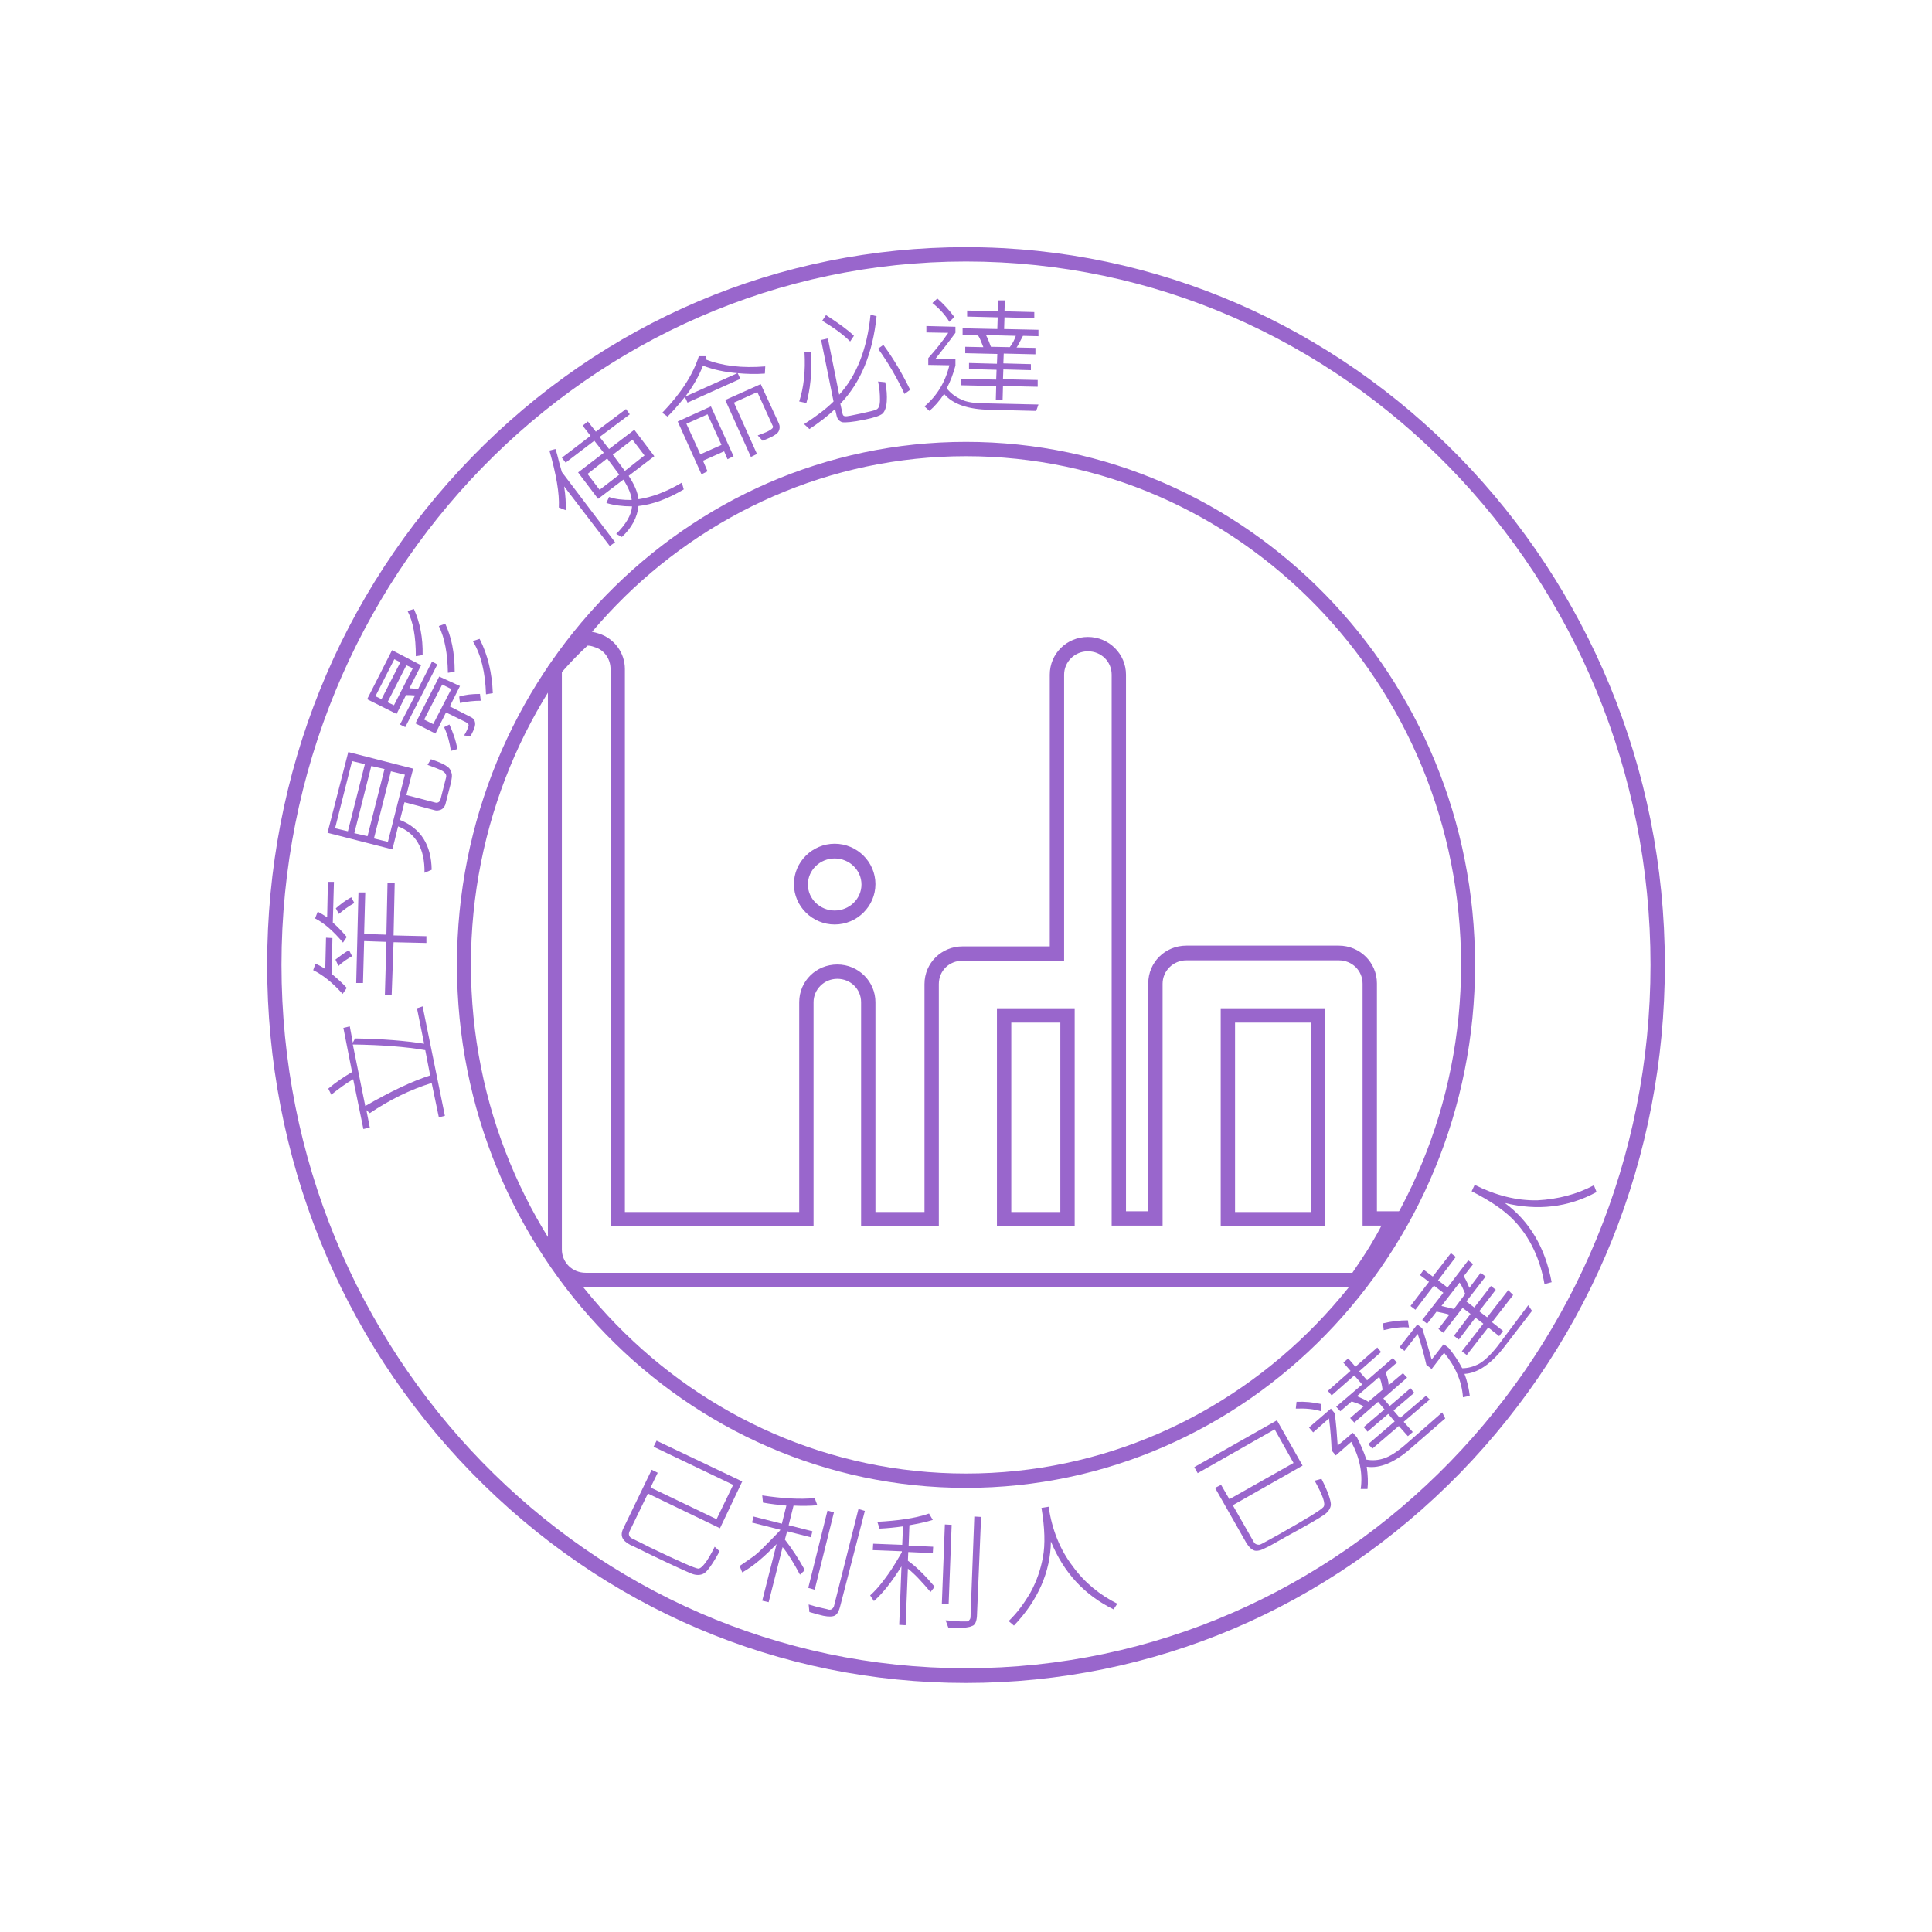 <?xml version="1.0" encoding="utf-8"?>
<!-- Generator: Adobe Illustrator 21.0.0, SVG Export Plug-In . SVG Version: 6.00 Build 0)  -->
<svg version="1.1" id="_x39_966CC" xmlns="http://www.w3.org/2000/svg" xmlns:xlink="http://www.w3.org/1999/xlink" x="0px" y="0px"
	 viewBox="0 0 512 512" style="enable-background:new 0 0 512 512;" xml:space="preserve">
<style type="text/css">
	.st0{display:none;}
	.st1{display:inline;opacity:0.3;fill:none;stroke:#449FDB;enable-background:new    ;}
	.st2{display:inline;fill:none;stroke:#449FDB;}
	.st3{fill:#9966CC;}
</style>
<title></title>
<g id="icomoon-ignore" class="st0">
	<line class="st1" x1="16" y1="0" x2="16" y2="512"/>
	<line class="st2" x1="32" y1="0" x2="32" y2="512"/>
	<line class="st1" x1="48" y1="0" x2="48" y2="512"/>
	<line class="st2" x1="64" y1="0" x2="64" y2="512"/>
	<line class="st1" x1="80" y1="0" x2="80" y2="512"/>
	<line class="st2" x1="96" y1="0" x2="96" y2="512"/>
	<line class="st1" x1="112" y1="0" x2="112" y2="512"/>
	<line class="st2" x1="128" y1="0" x2="128" y2="512"/>
	<line class="st1" x1="144" y1="0" x2="144" y2="512"/>
	<line class="st2" x1="160" y1="0" x2="160" y2="512"/>
	<line class="st1" x1="176" y1="0" x2="176" y2="512"/>
	<line class="st2" x1="192" y1="0" x2="192" y2="512"/>
	<line class="st1" x1="208" y1="0" x2="208" y2="512"/>
	<line class="st2" x1="224" y1="0" x2="224" y2="512"/>
	<line class="st1" x1="240" y1="0" x2="240" y2="512"/>
	<line class="st2" x1="256" y1="0" x2="256" y2="512"/>
	<line class="st1" x1="272" y1="0" x2="272" y2="512"/>
	<line class="st2" x1="288" y1="0" x2="288" y2="512"/>
	<line class="st1" x1="304" y1="0" x2="304" y2="512"/>
	<line class="st2" x1="320" y1="0" x2="320" y2="512"/>
	<line class="st1" x1="336" y1="0" x2="336" y2="512"/>
	<line class="st2" x1="352" y1="0" x2="352" y2="512"/>
	<line class="st1" x1="368" y1="0" x2="368" y2="512"/>
	<line class="st2" x1="384" y1="0" x2="384" y2="512"/>
	<line class="st1" x1="400" y1="0" x2="400" y2="512"/>
	<line class="st2" x1="416" y1="0" x2="416" y2="512"/>
	<line class="st1" x1="432" y1="0" x2="432" y2="512"/>
	<line class="st2" x1="448" y1="0" x2="448" y2="512"/>
	<line class="st1" x1="464" y1="0" x2="464" y2="512"/>
	<line class="st2" x1="480" y1="0" x2="480" y2="512"/>
	<line class="st1" x1="496" y1="0" x2="496" y2="512"/>
	<line class="st1" x1="0" y1="16" x2="512" y2="16"/>
	<line class="st2" x1="0" y1="32" x2="512" y2="32"/>
	<line class="st1" x1="0" y1="48" x2="512" y2="48"/>
	<line class="st2" x1="0" y1="64" x2="512" y2="64"/>
	<line class="st1" x1="0" y1="80" x2="512" y2="80"/>
	<line class="st2" x1="0" y1="96" x2="512" y2="96"/>
	<line class="st1" x1="0" y1="112" x2="512" y2="112"/>
	<line class="st2" x1="0" y1="128" x2="512" y2="128"/>
	<line class="st1" x1="0" y1="144" x2="512" y2="144"/>
	<line class="st2" x1="0" y1="160" x2="512" y2="160"/>
	<line class="st1" x1="0" y1="176" x2="512" y2="176"/>
	<line class="st2" x1="0" y1="192" x2="512" y2="192"/>
	<line class="st1" x1="0" y1="208" x2="512" y2="208"/>
	<line class="st2" x1="0" y1="224" x2="512" y2="224"/>
	<line class="st1" x1="0" y1="240" x2="512" y2="240"/>
	<line class="st2" x1="0" y1="256" x2="512" y2="256"/>
	<line class="st1" x1="0" y1="272" x2="512" y2="272"/>
	<line class="st2" x1="0" y1="288" x2="512" y2="288"/>
	<line class="st1" x1="0" y1="304" x2="512" y2="304"/>
	<line class="st2" x1="0" y1="320" x2="512" y2="320"/>
	<line class="st1" x1="0" y1="336" x2="512" y2="336"/>
	<line class="st2" x1="0" y1="352" x2="512" y2="352"/>
	<line class="st1" x1="0" y1="368" x2="512" y2="368"/>
	<line class="st2" x1="0" y1="384" x2="512" y2="384"/>
	<line class="st1" x1="0" y1="400" x2="512" y2="400"/>
	<line class="st2" x1="0" y1="416" x2="512" y2="416"/>
	<line class="st1" x1="0" y1="432" x2="512" y2="432"/>
	<line class="st2" x1="0" y1="448" x2="512" y2="448"/>
	<line class="st1" x1="0" y1="464" x2="512" y2="464"/>
	<line class="st2" x1="0" y1="480" x2="512" y2="480"/>
	<line class="st1" x1="0" y1="496" x2="512" y2="496"/>
</g>
<g>
	<g>
		<path class="st3" d="M256,446c-49.5,0-96-19.8-131-55.7s-54.2-83.7-54.2-134.6S90,157.2,125,121.2s81.5-55.7,131-55.7
			c102.1,0,185.2,85.3,185.2,190.2c0,50.8-19.2,98.6-54.2,134.6C352,426.2,305.5,446,256,446z M256,69.3
			c-100.1,0-181.4,83.6-181.4,186.4S155.9,442.1,256,442.1s181.4-83.6,181.4-186.4S356.1,69.3,256,69.3z M256,394.3
			c-74.4,0-134.9-62.1-134.9-138.6S181.6,117.1,256,117.1s134.9,62.1,134.9,138.6S330.4,394.3,256,394.3z M256,120.9
			c-72.3,0-131.2,60.4-131.2,134.8c0,74.3,58.8,134.8,131.2,134.8s131.2-60.4,131.2-134.8S328.3,120.9,256,120.9z"/>
	</g>
	<g>
		<path class="st3" d="M221.2,245c-5.9,0-10.8-4.8-10.8-10.7s4.9-10.7,10.8-10.7c5.9,0,10.8,4.8,10.8,10.7S227.1,245,221.2,245z
			 M221.2,227.5c-3.9,0-7.1,3.1-7.1,6.9c0,3.8,3.2,6.9,7.1,6.9s7.1-3.1,7.1-6.9C228.3,230.6,225.1,227.5,221.2,227.5z"/>
	</g>
	<g>
		<path class="st3" d="M351.1,325h-27.6v-57.8h27.6V325z M327.3,321.2h20.1V271h-20.1V321.2z"/>
	</g>
	<g>
		<path class="st3" d="M284.8,325h-20.6v-57.8h20.6V325z M268,321.2h13V271h-13V321.2z"/>
	</g>
	<g>
		<path class="st3" d="M360.4,341.2H155.3c-5.6,0-10.1-4.5-10.1-10V176.7l0.5-0.6c2.8-3.2,5.3-5.8,7.6-8.1l0.6-0.6h0.8
			c0.2,0,0.4-0.1,0.7-0.1c1,0,2.1,0.2,3.3,0.6c4.1,1.3,6.9,5.1,6.9,9.4v143.9h46.2v-55.6c0-5.6,4.5-10,10.1-10s10.1,4.5,10.1,10
			v55.6h13v-60.4c0-5.6,4.5-10,10.1-10h23.1v-72c0-5.6,4.5-10,10.1-10s10.1,4.5,10.1,10v142.2h5.9v-60.4c0-5.6,4.5-10,10.1-10h40.4
			c5.6,0,10.1,4.5,10.1,10v60.4h7.4l-1.3,2.7c-1.2,2.5-2.7,5.2-4.3,8c-1.8,2.9-3.8,5.8-5.7,8.6L360.4,341.2z M148.9,178.1v153
			c0,3.5,2.8,6.2,6.3,6.2h203.2c1.7-2.5,3.4-5,4.9-7.5c1-1.7,2-3.4,2.8-5h-5v-64.1c0-3.5-2.8-6.2-6.3-6.2h-40.4
			c-3.5,0-6.3,2.8-6.3,6.2v64.1h-13.5v-146c0-3.5-2.8-6.2-6.3-6.2c-3.5,0-6.3,2.8-6.3,6.2v75.8h-26.9c-3.6,0-6.3,2.7-6.3,6.2V325
			h-20.6v-59.4c0-3.5-2.8-6.2-6.3-6.2c-3.5,0-6.3,2.8-6.3,6.2V325h-53.8V177.3c0-2.7-1.7-5.1-4.2-5.8c-0.8-0.3-1.3-0.4-1.9-0.4
			C153.4,173.2,151.3,175.4,148.9,178.1z"/>
	</g>
	<g>
		<path class="st3" d="M112,266.7l5.9,29l-1.6,0.4l-1.9-9.1c-5.8,1.8-11.2,4.5-16.4,8l-0.9-0.8l0.9,4.6l-1.7,0.4l-2.7-13.2
			c-1.9,1.1-3.8,2.5-5.8,4.1l-0.8-1.6c2-1.7,4.1-3.1,6.3-4.4L91,272.4l1.7-0.4l0.8,4.3l0.6-1.1c7.2,0.1,13.3,0.6,18.3,1.4l-1.9-9.4
			L112,266.7z M93.5,276.8l3.3,16.3c6.8-3.9,12.5-6.6,17.2-8.1l-1.3-6.7C107.5,277.4,101.1,276.9,93.5,276.8z"/>
		<path class="st3" d="M88.1,248.6l-0.2,9.5c1.6,1.3,2.9,2.5,4,3.7l-1.1,1.6c-2.5-2.8-5-4.9-7.8-6.3l0.6-1.7
			c0.8,0.3,1.7,0.8,2.6,1.4l0.2-8.3L88.1,248.6z M88.5,233.7l-0.3,10.8c1.2,1,2.5,2.4,3.7,3.8l-1,1.5c-2.5-3-5-5.2-7.4-6.4l0.7-1.8
			c0.6,0.3,1.4,0.8,2.5,1.5l0.2-9.4L88.5,233.7z M92.5,251.8l0.8,1.6c-1.2,0.7-2.5,1.5-3.6,2.6l-0.8-1.7
			C90.2,253.3,91.4,252.4,92.5,251.8z M93.1,237.8l0.8,1.5c-1.6,0.9-2.9,1.9-4.1,2.9l-0.8-1.5C90.2,239.7,91.5,238.6,93.1,237.8z
			 M104.6,234.1l-0.3,13.8l8.7,0.2v1.8l-8.7-0.2l-0.5,13.9H102l0.4-14l-5.9-0.2l-0.3,11.1h-1.8l0.6-24h1.8l-0.3,11l5.9,0.2l0.3-13.8
			L104.6,234.1z"/>
		<path class="st3" d="M114.2,201.2c2.4,0.8,3.8,1.5,4.4,2c0.7,0.5,0.9,1.1,1.1,1.8c0.2,0.7-0.1,2.2-0.7,4.4c-0.5,1.9-0.8,3.1-1,3.9
			c-0.3,0.7-0.7,1.1-1.2,1.3c-0.6,0.2-1.1,0.3-1.7,0.1l-7.9-2.1l-1.2,4.7c5.5,2.2,8.3,6.6,8.4,13.2l-1.9,0.8
			c0.1-6.4-2.3-10.5-7-12.3l-1.5,6.1l-17.2-4.4l5.5-21.4l17.2,4.4l-1.8,7l7.7,2c0.3,0.1,0.6,0,0.8-0.1c0.3-0.2,0.4-0.4,0.5-0.6
			l1.5-5.9c0.2-0.7-0.1-1.2-0.8-1.7c-0.8-0.5-2.2-1-4.1-1.7L114.2,201.2z M96.7,202.5l-3.4-0.8l-4.5,17.8l3.4,0.8L96.7,202.5z
			 M101.9,203.8l-3.5-0.8l-4.5,17.8l3.5,0.8L101.9,203.8z M107.3,205.3l-3.7-0.9l-4.5,17.8l3.7,0.9L107.3,205.3z"/>
		<path class="st3" d="M115.9,176.1l-8.5,16.6L106,192l4-7.7c-0.9-0.1-1.7-0.1-2.4-0.1l-2.5,5l-7.8-3.9l6.6-13l7.7,4l-3.1,6.1
			c0.6,0,1.3,0.1,2.3,0.2l3.7-7.3L115.9,176.1z M106.1,175.5l-1.6-0.8l-5,9.8l1.6,0.8L106.1,175.5z M109.4,177.1l-1.7-0.8l-5,9.8
			l1.7,0.8L109.4,177.1z M109.7,161.4c1.6,3.6,2.4,7.6,2.3,12.2l-1.8,0.3c0-5.2-0.7-9.1-2.2-12L109.7,161.4z M121.9,181.8l-2.7,5.4
			l5.5,2.8c0.8,0.4,1.1,0.8,1.2,1.5c0.1,0.6-0.1,1.4-0.6,2.4l-0.6,1.2l-1.7-0.2c0.6-1,0.9-1.7,1.1-2.3c0.2-0.5,0.1-0.8-0.6-1.2
			l-5.3-2.6l-2.8,5.6l-5.3-2.7l6.3-12.4L121.9,181.8z M119.6,182.6l-2.4-1.2l-4.8,9.3l2.4,1.2L119.6,182.6z M118,165.3
			c1.6,3.4,2.5,7.6,2.5,12.7l-1.8,0.3c-0.1-5.1-0.8-9.1-2.4-12.4L118,165.3z M119.1,192c0.9,2,1.7,4.1,2.1,6.5l-1.7,0.5
			c-0.3-2-0.8-4.1-1.8-6.3L119.1,192z M127.2,183.9l0.2,1.8c-1.8,0-3.6,0.2-5.5,0.6l-0.2-1.7C123.3,184.1,125.1,183.9,127.2,183.9z
			 M127.1,169.3c2.2,4.3,3.3,9.1,3.5,14.4l-1.8,0.3c-0.2-5.8-1.3-10.5-3.5-14.1L127.1,169.3z"/>
		<path class="st3" d="M147.2,119c0.3,0.8,0.6,2,1,3.6l0.7,2.5l14.1,18.6l-1.4,1l-12.1-15.8c0.4,2.5,0.5,4.6,0.4,6.3l-1.8-0.7
			c0.2-3.7-0.7-8.8-2.5-15.1L147.2,119z M166.9,109.8l-8,6l2.5,3.2l6.7-5.1l5.3,7l-6.8,5.2c1.5,2.3,2.4,4.3,2.6,6.2
			c3.4-0.5,7.3-1.9,11.5-4.4l0.5,1.8c-4.2,2.5-8.3,4-12,4.4c-0.3,3-1.8,5.8-4.4,8.2l-1.5-0.8c2.5-2.5,4-4.9,4.2-7.3
			c-2.5,0-4.8-0.3-6.8-0.9l0.7-1.6c1.6,0.6,3.6,0.8,6,0.8c-0.1-1.4-0.8-3.2-2.2-5.4l-6.7,5.1l-5.3-7l6.8-5.2l-2.5-3.2l-7.6,5.8
			l-1-1.3l7.6-5.8l-2.1-2.7l1.4-1.1l2.1,2.7l8-6L166.9,109.8z M160.9,121.5l-5.2,4.1l3.2,4.2l5.2-4
			C162.9,124.2,161.9,122.8,160.9,121.5z M170.8,120.7l-3.2-4.2l-5.2,4c1,1.4,2.1,2.8,3.2,4.3L170.8,120.7z"/>
		<path class="st3" d="M202.8,97.1l-0.1,1.9c-2.5,0.2-4.9,0.1-7.2-0.1l0.7,1.5l-14,6.3l-0.7-1.5c-2,2.5-3.5,4.1-4.6,5.2l-1.4-1
			c4.9-5.1,8.1-10,9.7-15h1.9c0,0.3-0.1,0.6-0.2,0.8C191.4,97,196.7,97.6,202.8,97.1z M194.4,120.9l-1.6,0.8l-0.9-2.1l-5.6,2.5
			l1.2,2.8l-1.6,0.8l-6.3-14l8.8-4L194.4,120.9z M195.4,98.9c-3.3-0.3-6.3-0.9-9.1-2c-1.1,2.8-2.7,5.6-4.7,8.2L195.4,98.9z
			 M191.2,117.9l-3.7-8.1l-5.6,2.5l3.7,8.1L191.2,117.9z M206.4,112.2c0.3,0.7,0.3,1.3,0,2c-0.3,0.8-1.7,1.6-4.3,2.6l-1.3-1.4
			c0.8-0.3,1.6-0.6,2.3-0.9c0.9-0.4,1.4-0.8,1.6-1s0.2-0.6,0-0.8l-4-8.8l-6.2,2.8l6.1,13.6l-1.6,0.8l-6.8-15.1l9.4-4.2L206.4,112.2z
			"/>
		<path class="st3" d="M215,93.2c0.2,5.7-0.3,10.2-1.3,13.6l-1.9-0.4c1.2-3.7,1.7-8,1.4-13.1L215,93.2z M232.3,83.8
			c-1,9.8-4.2,17.6-9.6,23.2l0.6,2.7c0.1,0.4,0.3,0.6,0.7,0.6c0.4,0.1,1.7-0.2,4.1-0.7c2.3-0.5,3.6-0.8,4.2-1.1
			c0.6-0.3,0.9-1.1,0.9-2.6c0-1.4-0.1-3-0.5-4.8l1.9,0.2c0.4,1.9,0.5,3.6,0.4,5.1c-0.1,1.5-0.5,2.6-1.1,3.2
			c-0.7,0.6-2.3,1.1-4.7,1.6c-3.3,0.7-5.3,0.8-6,0.7c-0.8-0.3-1.3-0.8-1.5-1.8l-0.4-1.7c-2,1.9-4.2,3.6-6.8,5.3l-1.4-1.3
			c3.1-2,5.8-4,7.8-6l-3.3-16.3l1.8-0.4l3,14.9c4.5-4.9,7.4-12,8.3-21.2L232.3,83.8z M226.3,89l-1,1.5c-1.9-1.9-4.4-3.7-7.4-5.5
			l1-1.5C222.3,85.7,224.8,87.5,226.3,89z M241.2,103.3l-1.5,1.1c-1.9-4.1-4.2-8.1-7-12l1.4-1C236.9,95.2,239.2,99.2,241.2,103.3z"
			/>
		<path class="st3" d="M275.2,107.2l-0.6,1.7l-12.3-0.3c-5.8-0.1-9.8-1.5-12.1-4.2c-1.2,1.8-2.5,3.3-3.9,4.5l-1.3-1.2
			c3.3-2.8,5.5-6.4,6.6-10.9l-5.6-0.1v-1.8c1.8-2,3.6-4.2,5.3-6.7l-5.8-0.1v-1.7l7.7,0.2v1.6c-1.6,2.2-3.4,4.5-5.3,6.9l5.3,0.1v1.7
			c-0.6,2.2-1.3,4.1-2.3,6c0.9,1.2,2.2,2.2,3.7,2.9c1.5,0.8,3.8,1.1,6.8,1.1L275.2,107.2z M252.9,84l-1.3,1.3c-1-1.7-2.5-3.4-4.5-5
			l1.3-1.2C250,80.5,251.5,82.1,252.9,84z M275,102.5l-9.2-0.2l-0.1,3.7h-1.8l0.1-3.7l-9.3-0.2v-1.7l9.3,0.2l0.1-2.6l-7.3-0.2v-1.6
			l7.4,0.2l0.1-2.6l-8.5-0.2v-1.7l4.8,0.1c-0.5-1.2-0.9-2.4-1.4-3.1l-4.1-0.1V87l9.2,0.2l0.1-3.1l-8.1-0.2v-1.6l8.1,0.2l0.1-2.9h1.8
			l-0.1,2.9l7.9,0.2v1.6l-7.9-0.2l-0.1,3.1l9.1,0.2v1.7l-4.1-0.1c-0.7,1.3-1.2,2.4-1.7,3.1l5,0.1v1.7l-8.4-0.2l-0.1,2.6l7.3,0.2v1.6
			l-7.3-0.2l-0.1,2.6l9.2,0.2L275,102.5z M269.2,89l-7.9-0.2c0.7,1.3,1,2.4,1.3,3.1l5,0.1C268.4,91,268.9,89.9,269.2,89z"/>
	</g>
	<g>
		<path class="st3" d="M190.7,411.1c-1.9,3.5-3.3,5.4-4.2,5.9c-0.9,0.5-2.1,0.5-3.3,0c-1.2-0.5-4.8-2.1-10.6-4.9
			c-2.5-1.2-4.4-2.2-5.6-2.7c-1.1-0.6-1.8-1.2-2.1-2c-0.3-0.8-0.1-1.7,0.5-2.8l7.3-15.1l1.6,0.8l-1.9,3.9l17.5,8.4l4.4-9.1
			l-21.1-10.1l0.8-1.6l22.7,10.8l-5.9,12.4l-19.1-9.2l-4.9,10.1c-0.1,0.3-0.2,0.6-0.1,0.9c0.1,0.4,0.3,0.6,0.6,0.8
			c0.3,0.2,1.9,0.9,5,2.5c7.5,3.6,11.8,5.5,12.7,5.6s2.5-1.9,4.4-5.8L190.7,411.1z"/>
		<path class="st3" d="M213.3,416.1l-1.3,1.2c-1.6-3-3.1-5.5-4.6-7.3l-3.7,14.6l-1.7-0.4l3.8-15c-3.3,3.4-6.2,5.9-9.1,7.5l-0.7-1.7
			c1.2-0.8,2.5-1.7,3.9-2.7c1.3-1,2.7-2.5,4.3-4.1s2.4-2.5,2.5-2.6l0.1-0.2l-7.5-1.9l0.4-1.6l7.5,1.9l1.2-4.8
			c-2.1-0.2-4.1-0.4-6.2-0.8l-0.2-1.9c5.3,0.8,10,1.1,13.9,0.7l0.7,1.9c-2,0.2-4.1,0.2-6.3,0.1l-1.3,5.2l6.3,1.6l-0.4,1.6l-6.3-1.6
			l-0.6,2.2C209.8,410.3,211.6,413,213.3,416.1z M215.9,421.3l-1.7-0.5l5.1-20.5l1.7,0.5L215.9,421.3z M222.6,425.9
			c-0.4,1.4-0.9,2.2-1.8,2.4c-0.8,0.2-2.1,0.1-3.8-0.4l-2.5-0.7l-0.2-2c1.6,0.5,2.8,0.8,3.8,1c0.8,0.2,1.4,0.3,1.6,0.4
			c0.3,0,0.5,0,0.8-0.2c0.2-0.2,0.4-0.4,0.5-0.7l6.5-25.8l1.7,0.5L222.6,425.9z"/>
		<path class="st3" d="M247.7,420.5l-1.1,1.4c-2.2-2.6-4.1-4.7-6-6.2l-0.6,15l-1.7-0.1l0.6-15.5c-2.5,4-4.9,7.1-7.3,9.2l-1-1.5
			c1.1-1,2.2-2.2,3.2-3.5c1-1.3,2.2-2.9,3.4-4.9c1.2-2,1.8-3,1.8-3.1v-0.2l-7.7-0.3l0.1-1.7l7.7,0.3l0.2-4.9
			c-2.1,0.3-4.1,0.5-6.2,0.6l-0.6-1.8c5.4-0.3,10-0.9,13.7-2.2l1,1.7c-1.9,0.6-4,1-6.2,1.4l-0.2,5.4l6.5,0.3l-0.1,1.7l-6.5-0.3
			l-0.1,2.3C243.1,415.4,245.4,417.8,247.7,420.5z M251.4,425.1l-1.8-0.1l0.8-21l1.8,0.1L251.4,425.1z M258.9,428.3
			c-0.1,1.4-0.5,2.4-1.3,2.6c-0.8,0.4-2.1,0.5-3.8,0.5l-2.5-0.1l-0.7-1.9c1.6,0.1,2.9,0.2,3.9,0.3c0.8,0,1.4,0,1.7,0
			c0.3,0,0.5-0.1,0.7-0.4c0.2-0.2,0.3-0.5,0.3-0.8l1-26.6l1.8,0.1L258.9,428.3z"/>
		<path class="st3" d="M296.1,425l-1,1.5c-7.7-3.8-13.2-9.7-16.6-18c-0.1,8-3.4,15.6-9.8,22.3l-1.4-1.2c2.3-2.2,4.1-4.7,5.8-7.6
			c1.6-2.9,2.7-6.1,3.3-9.4c0.6-3.3,0.5-7.6-0.4-13l1.9-0.3c0.9,6.2,3.1,11.5,6.4,15.8C287.4,419.4,291.5,422.7,296.1,425z"/>
		<path class="st3" d="M350.2,391.9c1.8,3.5,2.5,5.8,2.5,6.9c-0.1,1-0.8,2-1.9,2.7c-1.1,0.8-4.4,2.7-10.1,5.8
			c-2.5,1.4-4.3,2.5-5.5,3c-1.1,0.6-2.1,0.8-2.8,0.6c-0.8-0.3-1.4-0.9-2.1-2l-8.3-14.6l1.6-0.8l2.2,3.8l17-9.6l-5-8.9l-20.4,11.6
			l-0.9-1.6l21.9-12.4l6.8,12l-18.5,10.5l5.6,9.8c0.2,0.3,0.4,0.5,0.8,0.6c0.4,0.1,0.7,0.1,0.9,0c0.3-0.1,1.9-1,4.8-2.6
			c7.3-4.1,11.2-6.5,11.9-7.3c0.7-0.8-0.1-3-2.3-7L350.2,391.9z"/>
		<path class="st3" d="M350.2,372.1l-0.1,1.9c-1.9-0.6-4.1-0.8-6.7-0.7l0.2-1.8C345.8,371.4,347.9,371.6,350.2,372.1z M382.2,374.3
			l0.8,1.6l-9.1,7.9c-4.3,3.8-8.2,5.4-11.7,4.9c0.3,2.2,0.4,4.1,0.2,5.9h-1.8c0.6-4.2-0.3-8.4-2.5-12.5l-4.1,3.6l-1.1-1.3
			c-0.1-2.6-0.3-5.5-0.7-8.5l-4.2,3.7l-1.1-1.3l5.8-5l1,1.2c0.4,2.7,0.6,5.6,0.8,8.6l4-3.4l1.1,1.2c1,2,1.9,4,2.5,5.9
			c1.5,0.3,3.1,0.2,4.6-0.3c1.6-0.5,3.5-1.7,5.8-3.7L382.2,374.3z M378.9,370.9l-6.9,5.9l2.4,2.7l-1.3,1.1l-2.4-2.7l-7,6l-1.1-1.2
			l7-6l-1.7-2l-5.5,4.7l-1-1.2l5.5-4.7l-1.7-2l-6.3,5.5l-1.1-1.2l3.6-3.1c-1.2-0.7-2.3-1-3.2-1.3l-3,2.6l-1.1-1.2l6.9-5.9l-2.1-2.4
			l-6,5.3l-1-1.2l6-5.3l-1.9-2.2l1.3-1.1l1.9,2.2l5.8-5.1l1,1.2l-5.8,5.1l2.1,2.4l6.8-5.9l1.1,1.2l-3,2.6c0.5,1.4,0.8,2.5,0.8,3.4
			l3.8-3.2l1.1,1.2l-6.3,5.5l1.7,2l5.5-4.7l1,1.2l-5.5,4.7l1.7,2l6.9-5.9L378.9,370.9z M365.5,364.9l-5.9,5.1c1.3,0.6,2.4,1,3,1.5
			l3.8-3.2C366.2,366.9,366,365.8,365.5,364.9z"/>
		<path class="st3" d="M373.1,349.9l0.3,1.9c-2-0.2-4.2,0.1-6.7,0.7l-0.2-1.8C368.6,350.2,370.9,349.9,373.1,349.9z M405,345.9
			l1,1.5l-7.4,9.6c-3.5,4.5-7,6.9-10.5,7.1c0.8,2.1,1.2,4.1,1.4,5.8l-1.8,0.4c-0.3-4.2-2-8.2-5-11.8l-3.3,4.3l-1.4-1.1
			c-0.6-2.6-1.3-5.3-2.3-8.2l-3.5,4.5l-1.3-1l4.7-6l1.3,1c0.8,2.5,1.7,5.4,2.5,8.3l3.2-4.1l1.3,1c1.4,1.7,2.6,3.5,3.6,5.4
			c1.5,0,3-0.4,4.5-1.2c1.4-0.8,3.1-2.4,4.9-4.7L405,345.9z M401,343.2l-5.6,7.2l2.9,2.3l-1,1.4l-2.9-2.3l-5.7,7.3l-1.3-1l5.7-7.3
			l-2.1-1.6l-4.4,5.8l-1.3-1l4.4-5.8l-2.1-1.6l-5.1,6.6l-1.3-1l2.9-3.8c-1.3-0.4-2.5-0.6-3.4-0.8l-2.5,3.2l-1.3-1l5.6-7.2l-2.5-1.9
			l-4.9,6.4l-1.3-1l4.9-6.4l-2.4-1.8l1-1.4l2.4,1.8l4.8-6.2l1.3,1l-4.7,6.2l2.5,1.9l5.5-7.2l1.3,1l-2.5,3.2c0.8,1.3,1.2,2.4,1.5,3.1
			l3-4l1.3,1l-5.1,6.6l2.1,1.6l4.4-5.7l1.3,1l-4.4,5.7l2.1,1.6l5.6-7.2L401,343.2z M386.8,339.9l-4.8,6.2c1.4,0.3,2.5,0.6,3.3,0.8
			l3-4C387.8,341.7,387.4,340.7,386.8,339.9z"/>
		<path class="st3" d="M422.4,314.1l0.7,1.8c-7.5,4.1-15.7,5-24.3,2.9c6.5,4.8,10.7,11.8,12.4,21l-1.9,0.5c-0.5-3-1.4-6.1-2.8-9.1
			c-1.4-3-3.3-5.8-5.7-8.2c-2.4-2.4-5.9-4.8-10.8-7.3l0.8-1.7c5.6,2.8,11.1,4.2,16.6,4.1C412.9,317.8,417.9,316.5,422.4,314.1z"/>
	</g>
</g>
</svg>
